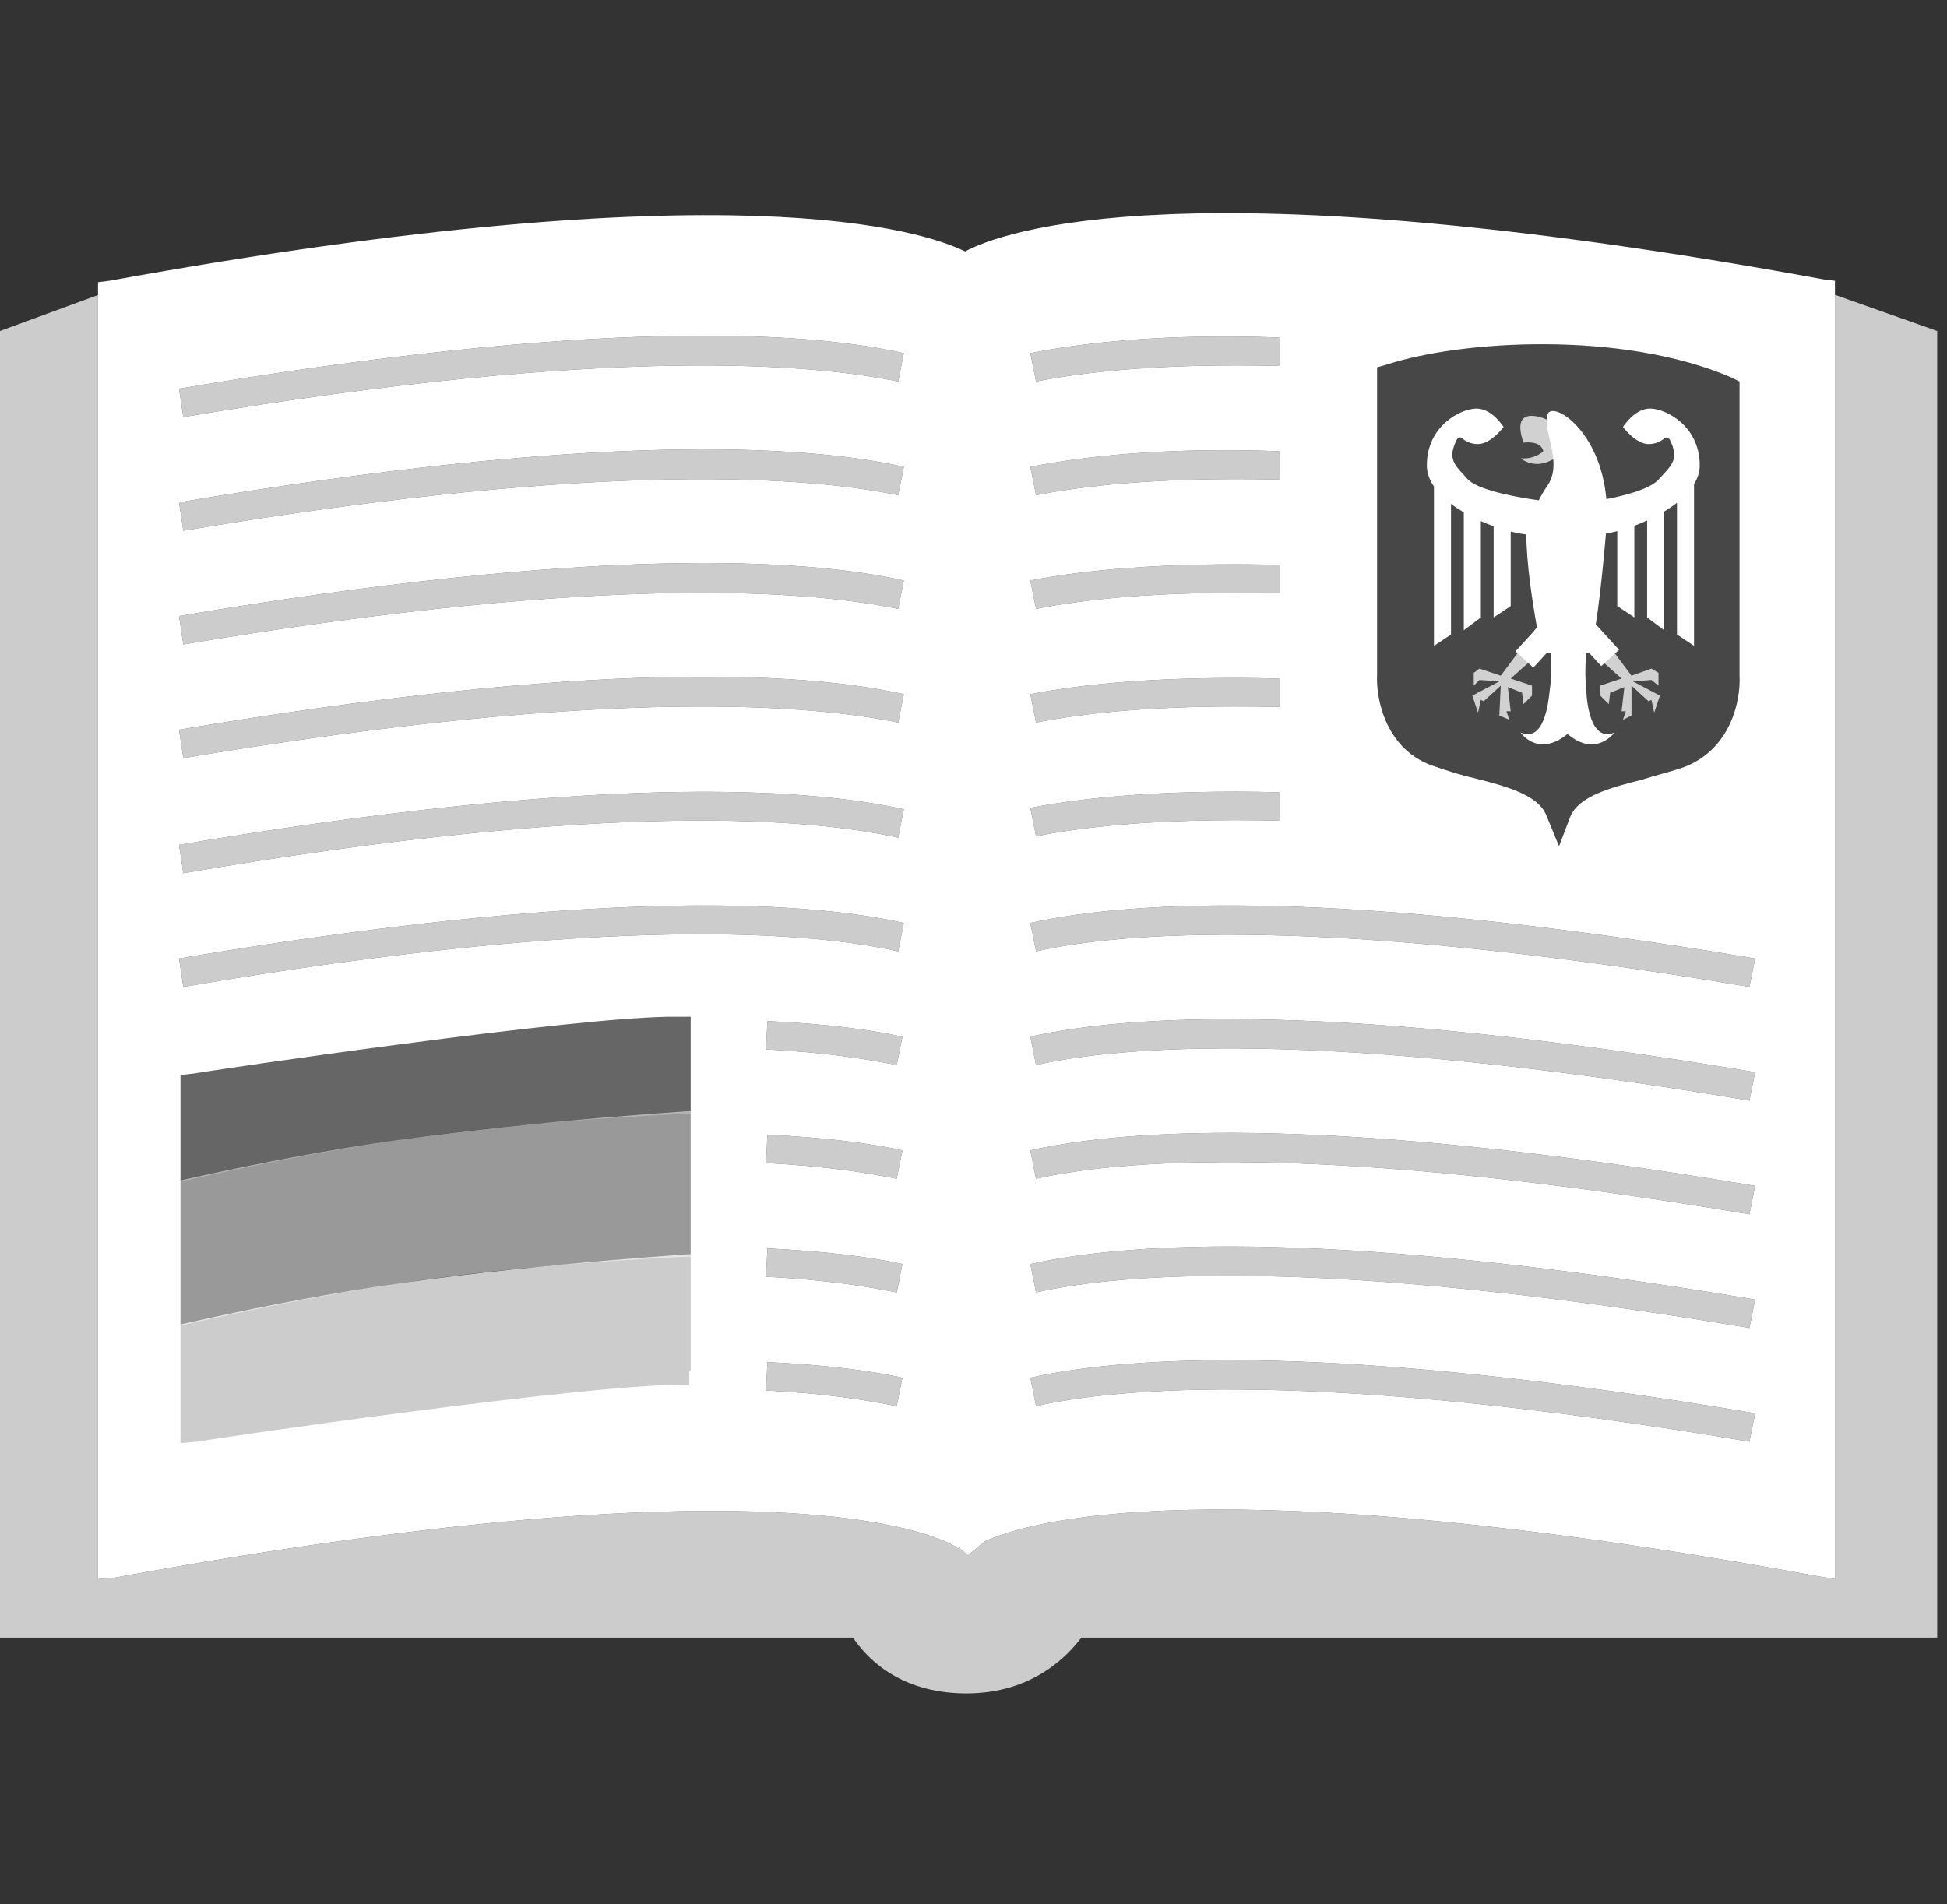 <svg width="137" height="134" viewBox="0 0 137 134" fill="none" xmlns="http://www.w3.org/2000/svg">
<rect x="0" y="0" width="137" height="134" fill="#333333" stroke="none"/>
<g id="advanced_placement_german__10adc919-a27d-422e-9afb-4bc3ab41442a">
<g id="Group">
<path id="Combined Shape" fill-rule="evenodd" clip-rule="evenodd" d="M127.932 110.923L129.115 111.12V19.76L128.327 19.662C83.38 11.414 70.428 16.346 67.908 17.694C64.95 16.239 51.562 11.794 7.688 19.76L6.899 19.858V111.12L8.082 111.021C53.992 102.604 65.605 107.878 67.209 108.824L67.219 108.863H67.272C67.364 108.92 67.409 108.954 67.416 108.961L67.514 108.863H67.588L67.514 108.961L68.106 109.451L69.277 108.48C72.14 107.128 85.133 103.076 127.932 110.923ZM12.9 37.35L12.6 35.35C41.7 30.45 56.4 31.25 63.6 32.85L63.2 34.85C57.4 33.65 43.2 32.25 12.9 37.35ZM12.6 43.35L12.9 45.35C43.2 40.25 57.4 41.65 63.2 42.85L63.6 40.85C56.4 39.25 41.7 38.45 12.6 43.35ZM12.9 53.35L12.6 51.35C41.7 46.45 56.4 47.25 63.6 48.85L63.2 50.85C57.4 49.65 43.2 48.25 12.9 53.35ZM12.6 59.45L12.9 61.45C43.2 56.25 57.4 57.65 63.2 58.95L63.6 56.95C56.4 55.35 41.7 54.55 12.6 59.45ZM12.9 69.45L12.6 67.45C41.7 62.55 56.4 63.35 63.6 64.95L63.2 66.95C57.4 65.65 43.2 64.25 12.9 69.45ZM63.5 72.95C61.2 72.45 58.1 72.05 54 71.85L53.9 73.85C58.1 74.05 61.1 74.55 63.1 74.95L63.5 72.95ZM54 79.85C58.1 80.05 61.2 80.45 63.5 80.95L63.1 82.95C61.1 82.55 58.1 82.05 53.9 81.85L54 79.85ZM63.5 88.95C61.2 88.45 58.1 88.05 54 87.85L53.9 89.85C58.1 90.05 61.1 90.55 63.1 90.95L63.5 88.95ZM54 95.85C58.1 96.05 61.2 96.45 63.5 96.95L63.1 98.95C61.1 98.55 58.1 98.05 53.9 97.85L54 95.85ZM12.6 27.35L12.9 29.35C43.2 24.25 57.4 25.65 63.2 26.85L63.6 24.85C56.4 23.25 41.7 22.45 12.6 27.35ZM123.1 77.45C92.8 72.35 78.6 73.65 72.9 74.95L72.5 72.95C79.7 71.35 94.3 70.55 123.5 75.45L123.1 77.45ZM72.9 66.95C78.6 65.65 92.8 64.35 123.1 69.45L123.5 67.45C94.3 62.55 79.7 63.35 72.5 64.95L72.9 66.95ZM123.1 85.45C92.8 80.35 78.6 81.65 72.9 82.95L72.5 80.95C79.7 79.35 94.3 78.55 123.5 83.45L123.1 85.45ZM72.9 90.95C78.6 89.65 92.8 88.35 123.1 93.45L123.5 91.45C94.3 86.55 79.7 87.35 72.5 88.95L72.9 90.95ZM123.1 101.45C92.8 96.35 78.6 97.65 72.9 98.95L72.5 96.95C79.7 95.35 94.3 94.55 123.5 99.45L123.1 101.45ZM90 25.75V23.75C81.7 23.45 76.1 24.15 72.5 24.85L72.9 26.85C75.9 26.25 81.2 25.55 90 25.75ZM90 31.75V33.75C81.2 33.55 75.9 34.25 72.9 34.85L72.5 32.85C76.1 32.15 81.7 31.45 90 31.75ZM90 41.75V39.75C81.7 39.55 76.1 40.15 72.5 40.85L72.9 42.85C75.9 42.25 81.2 41.55 90 41.75ZM90 47.75V49.75C81.2 49.55 75.9 50.25 72.9 50.85L72.5 48.85C76.1 48.15 81.7 47.55 90 47.75ZM90 57.75V55.75C81.7 55.55 76.1 56.15 72.5 56.85L72.9 58.85C75.9 58.25 81.2 57.55 90 57.75ZM109.7 59.55L108.8 57.35C108.2 55.95 106.1 55.35 103.7 54.75C102.8 54.55 101.9 54.25 101 53.95C97.5 52.85 96.8 49.15 96.9 47.45V25.85L97.6 25.65C102.8 23.95 114.1 23.25 121.8 26.55L122.4 26.85V47.55C122.5 49.25 121.8 52.85 118.3 54.05C117.85 54.2 117.4 54.325 116.95 54.45C116.5 54.575 116.05 54.7 115.6 54.85C113.2 55.45 111.1 56.05 110.5 57.45L109.7 59.55ZM12.7 75.65V101.55L13.9 101.45C14.2 101.35 42.1 97.25 48.5 97.45V96.45H48.6V71.55H47.6C41 71.45 14.7 75.35 13.6 75.55L12.7 75.65Z" fill="white"/>
<path id="Combined Shape_2" opacity="0.75" fill-rule="evenodd" clip-rule="evenodd" d="M127.932 110.923L129.115 111.12V20.746L136.31 23.293V115.241H76.089C75.202 116.419 72.738 119.166 68.007 119.166C63.079 119.166 60.812 116.419 60.024 115.241H0V23.293L6.899 20.759V111.12L8.082 111.021C53.992 102.604 65.605 107.878 67.209 108.824L67.219 108.863H67.272C67.364 108.92 67.409 108.954 67.416 108.961L67.514 108.863H67.588L67.514 108.961L68.106 109.451L69.277 108.48C72.14 107.128 85.133 103.076 127.932 110.923Z" fill="white"/>
</g>
<path id="Shape" opacity="0.1" d="M109.7 59.55L108.8 57.35C108.2 55.95 106.1 55.35 103.7 54.75C102.8 54.55 101.9 54.25 101 53.95C97.5 52.85 96.8 49.15 96.9 47.45V25.85L97.6 25.65C102.8 23.95 114.1 23.25 121.8 26.55L122.4 26.85V47.55C122.5 49.25 121.8 52.85 118.3 54.05C117.4 54.35 116.5 54.55 115.6 54.85C113.2 55.45 111.1 56.05 110.5 57.45L109.7 59.55Z" fill="white"/>
<path id="Combined Shape_3" opacity="0.75" fill-rule="evenodd" clip-rule="evenodd" d="M108.9 29.55C108.9 29.55 106.2 28.25 107.2 31.15C107.2 31.15 108.4 30.95 108.6 31.75C108.6 31.75 108 32.35 107 32.25C107 32.25 108 33.15 109.4 32.25L108.9 29.55ZM108.8 43.25L105.6 47.55L104.1 47.05L103.7 47.35V48.25L104.1 47.85L105.5 47.95L103.6 48.95L104 50.15L104.2 49.25L104.4 49.35L105.6 48.25L105.5 50.35L106.2 50.65L106 50.05H106.3L106.1 48.35L107.1 48.75L107.2 49.55L107.8 48.95V48.25L106.3 47.75L109.1 45.25L108.8 43.25ZM114.8 47.55L111.6 43.25L111.3 45.25L114.1 47.75L112.6 48.25V48.95L113.2 49.55L113.3 48.75L114.3 48.35L114.1 50.05H114.4L114.2 50.65L114.8 50.35V48.25L116 49.35L116.2 49.25L116.4 50.15L116.8 48.95L114.9 47.95L116.2 47.85L116.7 48.25V47.35L116.2 47.05L114.8 47.55Z" fill="white"/>
<path id="Combined Shape_4" fill-rule="evenodd" clip-rule="evenodd" d="M108.275 35.208C107.255 35.069 104.133 34.583 103.3 33.75C103.207 33.647 103.118 33.55 103.032 33.458C102.29 32.657 101.872 32.206 102.5 30.95C102.6 30.75 102.8 30.75 102.9 30.85C103.1 31.05 103.5 31.25 104 31.25C104.9 31.25 105.8 30.05 105.8 30.05C105.8 30.05 105 28.75 103.9 28.75C102.8 28.75 100.4 29.95 100.4 32.75C100.4 33.273 100.585 33.771 100.9 34.236V45.45L102.1 44.65V35.457C102.379 35.671 102.682 35.872 103 36.059V44.35L104.2 43.45V36.674C104.499 36.807 104.801 36.928 105.1 37.036V43.45L106.3 42.65V37.403C106.692 37.501 107.064 37.571 107.4 37.611C107.408 39.671 107.835 42.408 108.154 44.174L106.637 45.834L107.892 46.981L108.834 45.95H109.1C109.1 45.95 109.2 47.65 109.1 48.15C109.087 48.216 109.074 48.337 109.056 48.497C108.942 49.547 108.65 52.245 107 51.55C107 51.55 108.2 53.35 110.3 51.65C112.3 53.35 113.6 51.55 113.6 51.55C111.7 52.35 111.6 48.65 111.6 48.15C111.5 47.65 111.6 45.95 111.6 45.95L111.8 45.95C111.804 45.944 111.807 45.938 111.811 45.932L112.67 46.873L113.925 45.726L112.287 43.933C112.682 41.446 112.992 37.653 113 37.552C113.254 37.508 113.522 37.45 113.8 37.377V42.65L115 43.45V36.999C115.3 36.889 115.602 36.765 115.9 36.629V43.45L117.1 44.35V36C117.419 35.806 117.722 35.599 118 35.379V44.65L119.2 45.45V34.08C119.454 33.66 119.6 33.215 119.6 32.75C119.6 29.95 117.2 28.75 116.1 28.75C115 28.75 114.2 30.05 114.2 30.05C114.2 30.05 115.1 31.25 116 31.25C116.5 31.25 116.9 31.05 117.1 30.85C117.2 30.75 117.4 30.75 117.5 30.95C118.128 32.206 117.71 32.657 116.968 33.458L116.968 33.459L116.967 33.459L116.967 33.459C116.882 33.551 116.793 33.647 116.7 33.75C116.06 34.461 114.107 34.919 113.031 35.125C112.605 30.253 109.247 28.196 108.9 29.15C108.74 29.59 108.884 30.222 109.044 30.924C109.284 31.978 109.56 33.19 108.9 34.15C108.659 34.5 108.452 34.86 108.275 35.208Z" fill="white"/>
<path id="Combined Shape_5" opacity="0.75" fill-rule="evenodd" clip-rule="evenodd" d="M12.6 27.35L12.9 29.35C43.2 24.25 57.4 25.65 63.2 26.85L63.6 24.85C56.4 23.25 41.7 22.45 12.6 27.35ZM12.6 35.35L12.9 37.35C43.2 32.25 57.4 33.65 63.2 34.85L63.6 32.85C56.4 31.25 41.7 30.45 12.6 35.35ZM12.6 43.35L12.9 45.35C43.2 40.25 57.4 41.65 63.2 42.85L63.6 40.85C56.4 39.25 41.7 38.45 12.6 43.35ZM12.9 53.35L12.6 51.35C41.7 46.45 56.4 47.25 63.6 48.85L63.2 50.85C57.4 49.65 43.2 48.25 12.9 53.35ZM12.6 59.45L12.9 61.45C43.2 56.25 57.4 57.65 63.2 58.95L63.6 56.95C56.4 55.35 41.7 54.55 12.6 59.45ZM12.9 69.45L12.6 67.45C41.7 62.55 56.4 63.35 63.6 64.95L63.2 66.95C57.4 65.65 43.2 64.25 12.9 69.45ZM63.5 72.95C61.2 72.45 58.1 72.05 54 71.85L53.9 73.85C58.1 74.05 61.1 74.55 63.1 74.95L63.5 72.95ZM54 79.85C58.1 80.05 61.2 80.45 63.5 80.95L63.1 82.95C61.1 82.55 58.1 82.05 53.9 81.85L54 79.85ZM63.5 88.95C61.2 88.45 58.1 88.05 54 87.85L53.9 89.85C58.1 90.05 61.1 90.55 63.1 90.95L63.5 88.95ZM54 95.85C58.1 96.05 61.2 96.45 63.5 96.95L63.1 98.95C61.1 98.55 58.1 98.05 53.9 97.85L54 95.85ZM123.1 77.45C92.8 72.35 78.6 73.65 72.9 74.95L72.5 72.95C79.7 71.35 94.3 70.55 123.5 75.45L123.1 77.45ZM72.9 66.95C78.6 65.65 92.8 64.35 123.1 69.45L123.5 67.45C94.3 62.55 79.7 63.35 72.5 64.95L72.9 66.95ZM123.1 85.45C92.8 80.35 78.6 81.65 72.9 82.95L72.5 80.95C79.7 79.35 94.3 78.55 123.5 83.45L123.1 85.45ZM72.9 90.95C78.6 89.65 92.8 88.35 123.1 93.45L123.5 91.45C94.3 86.55 79.7 87.35 72.5 88.95L72.9 90.95ZM123.1 101.45C92.8 96.35 78.6 97.65 72.9 98.95L72.5 96.95C79.7 95.35 94.3 94.55 123.5 99.45L123.1 101.45ZM90 25.75V23.75C81.7 23.45 76.1 24.15 72.5 24.85L72.9 26.85C75.9 26.25 81.2 25.55 90 25.75ZM90 31.75V33.75C81.2 33.55 75.9 34.25 72.9 34.85L72.5 32.85C76.1 32.15 81.7 31.45 90 31.75ZM90 41.75V39.75C81.7 39.55 76.1 40.15 72.5 40.85L72.9 42.85C75.9 42.25 81.2 41.55 90 41.75ZM90 47.75V49.75C81.2 49.55 75.9 50.25 72.9 50.85L72.5 48.85C76.1 48.15 81.7 47.55 90 47.75ZM90 57.75V55.75C81.7 55.55 76.1 56.15 72.5 56.85L72.9 58.85C75.9 58.25 81.2 57.55 90 57.75Z" fill="white"/>
<g id="Group 2">
<path id="Rectangle 53" opacity="0.25" fill-rule="evenodd" clip-rule="evenodd" d="M8.118 74.01C8.118 74.01 17.816 71.555 27.527 70.19C37.621 68.772 49.121 68.08 49.121 68.08L49.121 78.345C49.121 78.345 39.06 78.668 29.011 80.08C19.254 81.451 9.51 83.912 9.51 83.912L8.118 74.01Z" fill="white"/>
<path id="Rectangle 53 Copy 3" opacity="0.5" fill-rule="evenodd" clip-rule="evenodd" d="M8.52 84.051C8.52 84.051 18.218 81.597 27.928 80.232C38.023 78.813 49.522 78.122 49.522 78.122L49.522 88.387C49.522 88.387 39.461 88.71 29.413 90.122C19.656 91.493 9.911 93.954 9.911 93.954L8.52 84.051Z" fill="white"/>
<path id="Rectangle 53 Copy 4" opacity="0.75" fill-rule="evenodd" clip-rule="evenodd" d="M8.921 94.093C8.921 94.093 18.619 91.639 28.33 90.274C38.425 88.855 49.924 88.164 49.924 88.164L49.924 98.429C49.924 98.429 39.863 98.752 29.814 100.164C20.057 101.535 10.313 103.996 10.313 103.996L8.921 94.093Z" fill="white"/>
</g>
</g>
</svg>

